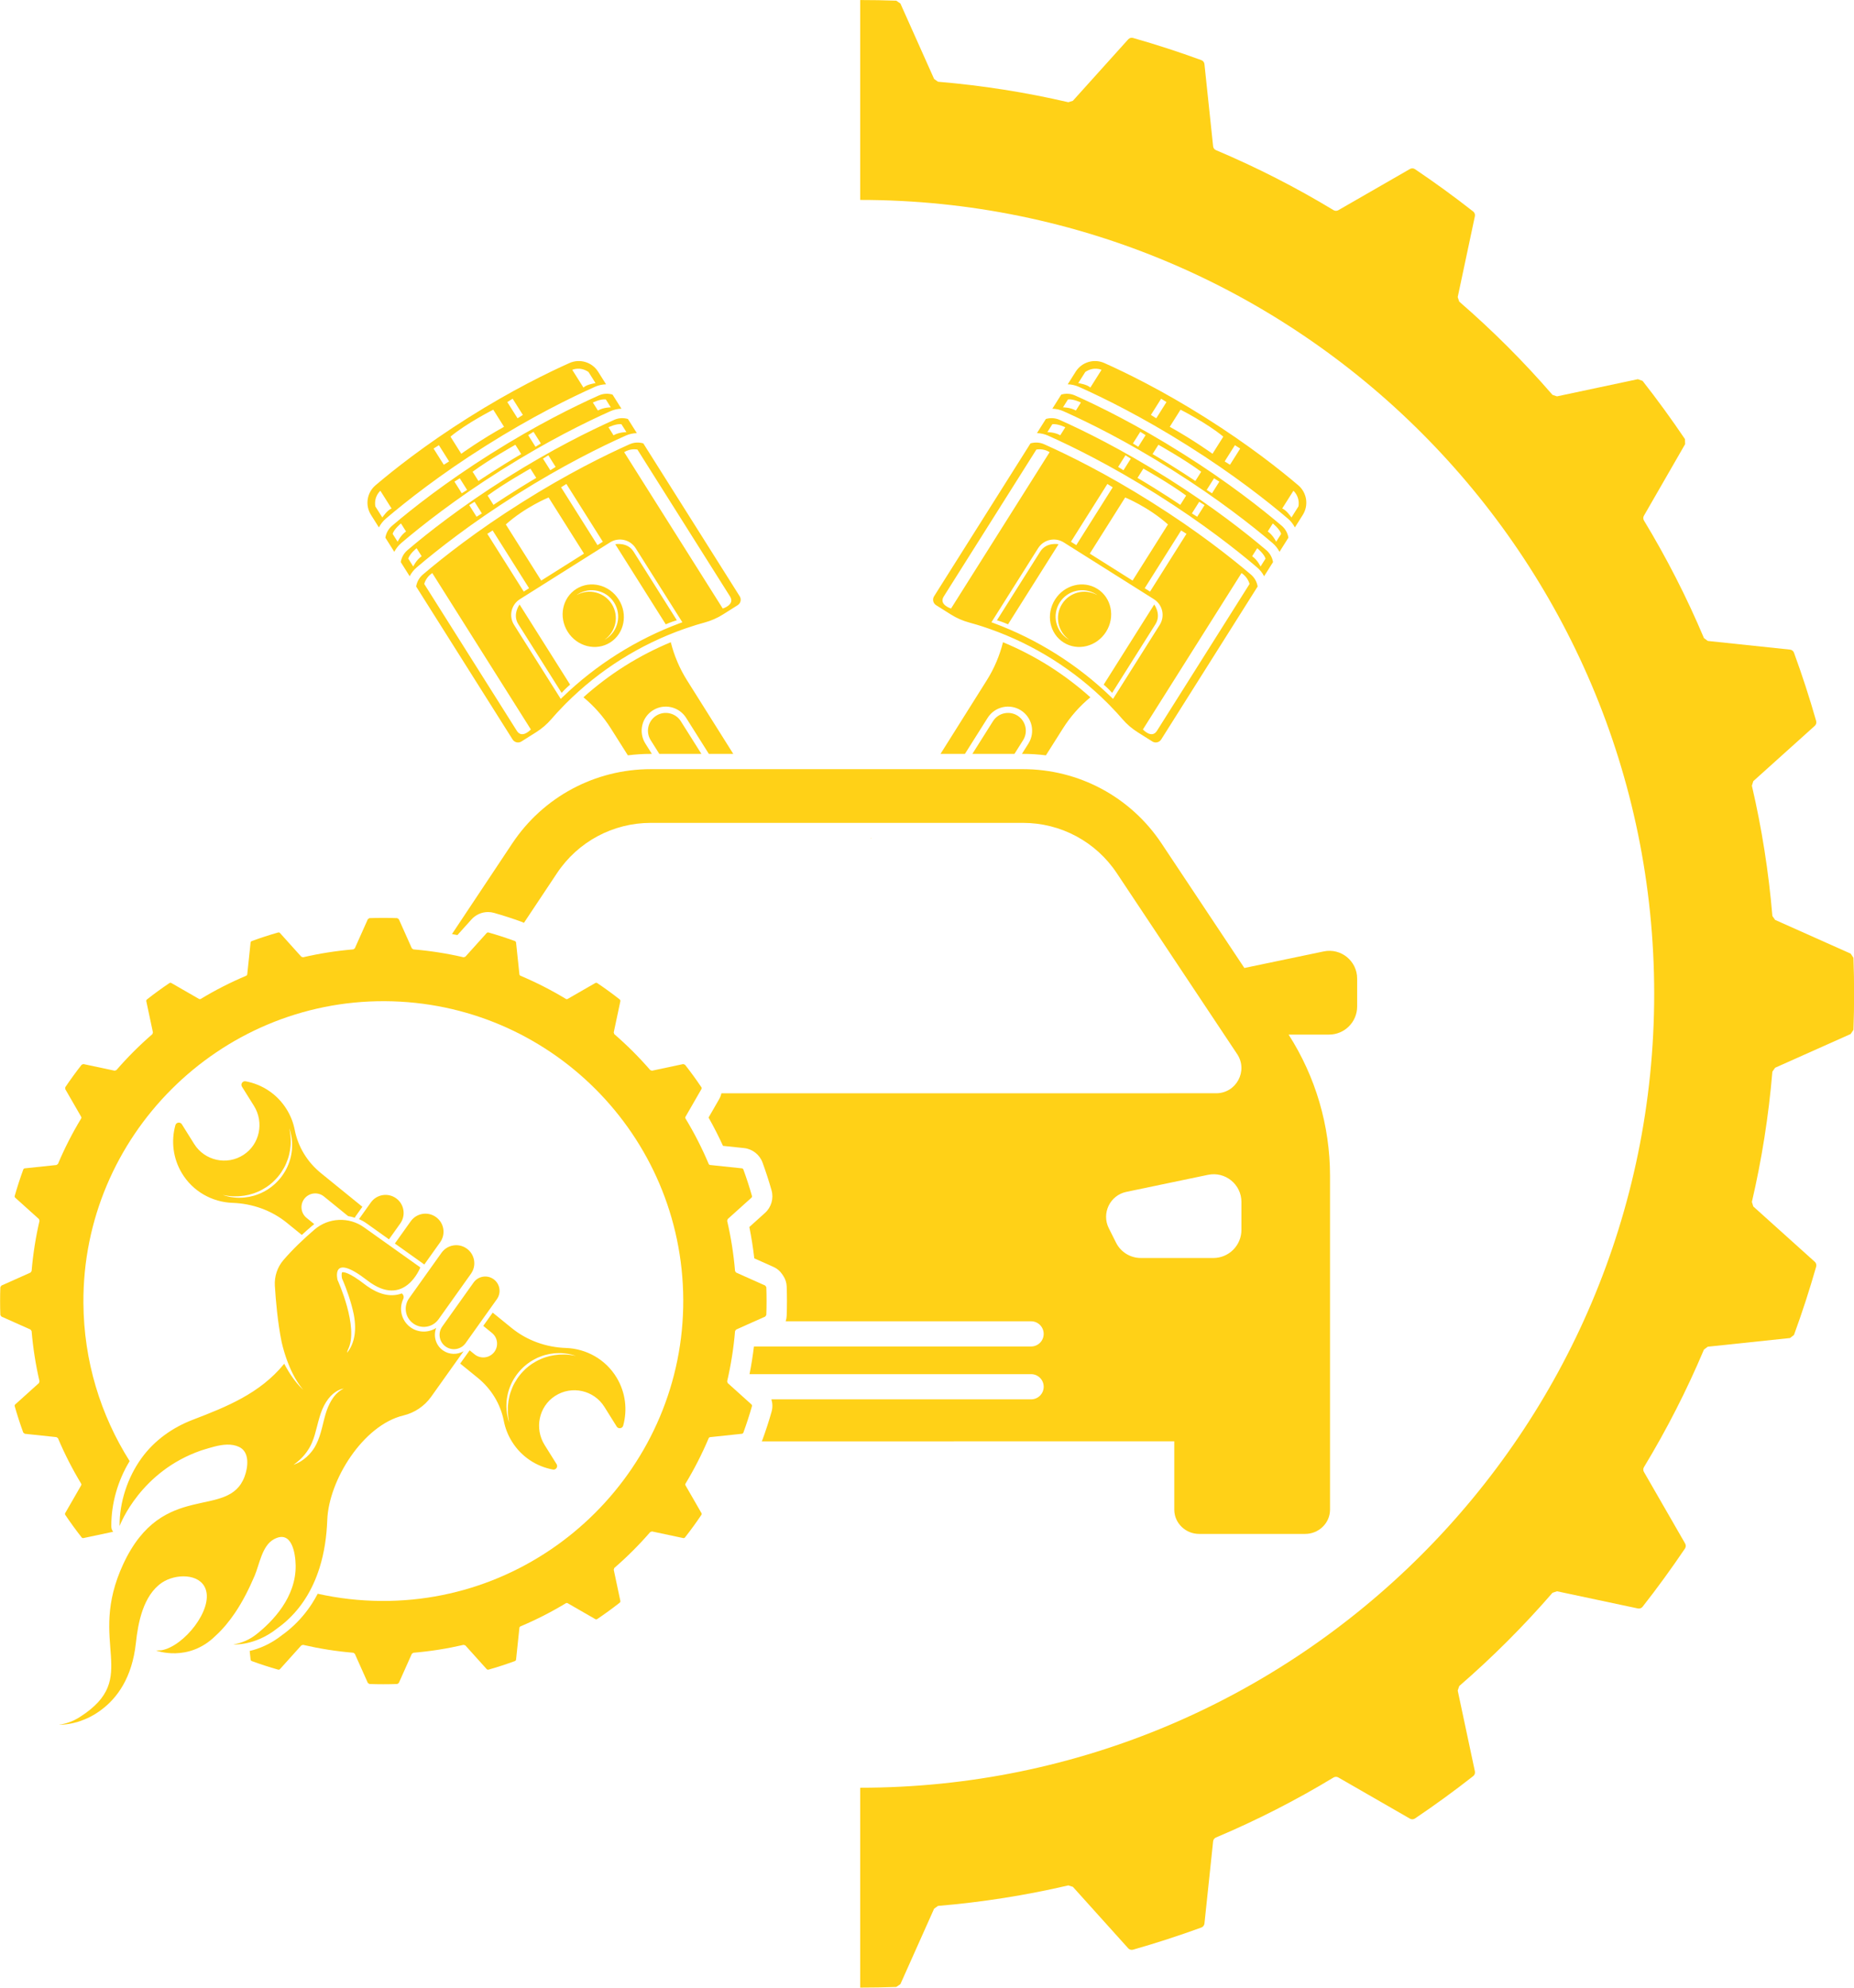 <?xml version="1.0" encoding="UTF-8" standalone="no"?><svg xmlns="http://www.w3.org/2000/svg" xmlns:xlink="http://www.w3.org/1999/xlink" fill="#000000" height="1049.8" preserveAspectRatio="xMidYMid meet" version="1" viewBox="510.4 475.1 979.1 1049.8" width="979.1" zoomAndPan="magnify"><g fill="#ffd117" id="change1_1"><path d="M 720.379 761.219 L 717.746 757.051 C 718.609 754.379 722.164 751.57 722.164 751.57 L 724.828 755.801 C 721.953 757.828 720.379 761.219 720.379 761.219 Z M 753.199 727.719 L 757.074 733.859 L 754.258 735.629 L 750.387 729.488 Z M 782.566 710.012 L 785.656 714.91 C 773.293 722.199 763.066 729.148 763.066 729.148 L 759.977 724.25 C 768.934 717.648 782.566 710.012 782.566 710.012 Z M 792.148 703.16 L 796.02 709.309 L 793.203 711.078 L 789.336 704.941 Z M 830.336 686.07 L 832.969 690.25 C 832.969 690.25 829.223 690.199 826.152 691.922 L 823.492 687.699 C 823.492 687.699 827.559 685.699 830.336 686.07 Z M 774.895 723.551 L 775.492 723.172 C 799.398 708.102 819.805 698.059 832.73 692.289 C 834.609 691.449 836.602 691.02 838.59 690.969 L 833.879 683.5 C 831.535 682.809 828.961 682.922 826.641 683.961 C 813.859 689.672 793.684 699.59 770.016 714.52 L 769.449 714.871 C 745.781 729.789 728.125 743.719 717.465 752.781 C 715.52 754.441 714.301 756.691 713.91 759.078 L 718.625 766.559 C 719.531 764.809 720.781 763.211 722.352 761.871 C 733.137 752.699 750.988 738.621 774.895 723.551 Z M 784.129 804.77 L 806.992 841.051 C 809.133 838.648 811.469 836.699 811.469 836.699 L 784.789 794.379 C 784.789 794.379 780.871 799.609 784.129 804.77 Z M 1093.262 836.699 C 1093.262 836.699 1095.602 838.648 1097.73 841.051 L 1120.602 804.77 C 1123.852 799.609 1119.941 794.379 1119.941 794.379 Z M 970.672 917.781 L 970.039 917.789 C 970.227 917.828 970.41 917.859 970.598 917.898 Z M 1071.262 794.129 C 1067.281 800.441 1069 808.699 1075.02 812.949 C 1074.801 812.828 1074.59 812.719 1074.379 812.59 C 1067.859 808.48 1065.91 799.859 1070.02 793.352 C 1074.121 786.828 1082.738 784.871 1089.262 788.98 C 1089.469 789.121 1089.66 789.27 1089.859 789.41 C 1083.43 785.809 1075.23 787.82 1071.262 794.129 Z M 1089.961 786.129 C 1082.512 781.441 1072.48 783.969 1067.551 791.789 C 1062.621 799.609 1064.66 809.75 1072.109 814.449 C 1079.551 819.141 1089.59 816.609 1094.52 808.789 C 1099.449 800.969 1097.41 790.828 1089.961 786.129 Z M 1059.75 766.422 L 1036.891 802.691 C 1039.98 803.59 1042.738 804.852 1042.738 804.852 L 1069.422 762.531 C 1069.422 762.531 1063.012 761.262 1059.75 766.422 Z M 835.312 762.531 L 861.988 804.852 C 861.988 804.852 864.754 803.59 867.84 802.691 L 844.973 766.422 C 841.719 761.262 835.312 762.531 835.312 762.531 Z M 1184.352 761.219 C 1184.352 761.219 1182.77 757.828 1179.898 755.801 L 1182.559 751.57 C 1182.559 751.57 1186.121 754.379 1186.98 757.051 Z M 1150.469 735.629 L 1147.66 733.859 L 1151.531 727.719 L 1154.34 729.488 Z M 1141.66 729.148 C 1141.66 729.148 1131.441 722.199 1119.07 714.91 L 1122.16 710.012 C 1122.16 710.012 1135.801 717.648 1144.75 724.25 Z M 1111.52 711.078 L 1108.711 709.309 L 1112.578 703.16 L 1115.391 704.941 Z M 1078.57 691.922 C 1075.5 690.199 1071.762 690.25 1071.762 690.25 L 1074.391 686.07 C 1077.172 685.699 1081.238 687.699 1081.238 687.699 Z M 1187.27 752.781 C 1176.602 743.719 1158.949 729.789 1135.281 714.871 L 1134.711 714.52 C 1111.039 699.59 1090.871 689.672 1078.09 683.961 C 1075.77 682.922 1073.191 682.809 1070.852 683.5 L 1066.141 690.969 C 1068.129 691.02 1070.121 691.449 1072 692.289 C 1084.922 698.059 1105.328 708.102 1129.238 723.172 L 1129.828 723.551 C 1153.738 738.621 1171.59 752.699 1182.379 761.871 C 1183.949 763.211 1185.199 764.809 1186.102 766.559 L 1190.82 759.078 C 1190.43 756.691 1189.211 754.441 1187.27 752.781 Z M 1176.102 774.301 C 1176.102 774.301 1174.531 770.898 1171.66 768.871 L 1174.32 764.648 C 1174.32 764.648 1177.871 767.461 1178.738 770.121 Z M 1142.648 748.031 L 1139.84 746.262 L 1143.711 740.121 L 1146.531 741.891 Z M 1133.719 741.75 C 1133.719 741.75 1123.5 734.801 1111.129 727.512 L 1114.219 722.602 C 1114.219 722.602 1127.859 730.25 1136.809 736.84 Z M 1103.711 723.48 L 1100.891 721.711 L 1104.762 715.559 L 1107.578 717.34 Z M 1070.328 705 C 1067.262 703.281 1063.52 703.328 1063.52 703.328 L 1066.148 699.148 C 1068.922 698.781 1072.988 700.77 1072.988 700.77 Z M 1179.141 765.672 C 1168.48 756.609 1150.828 742.691 1127.172 727.77 L 1126.57 727.398 C 1102.91 712.48 1082.738 702.559 1069.961 696.852 C 1067.641 695.809 1065.059 695.699 1062.719 696.391 L 1058.012 703.859 C 1060 703.91 1061.988 704.34 1063.871 705.18 C 1076.801 710.961 1097.211 721 1121.109 736.059 L 1121.711 736.441 C 1145.602 751.5 1163.461 765.578 1174.25 774.762 C 1175.82 776.102 1177.07 777.699 1177.98 779.449 L 1182.691 771.98 C 1182.301 769.578 1181.078 767.328 1179.141 765.672 Z M 830.352 812.59 C 830.141 812.719 829.922 812.828 829.711 812.949 C 835.73 808.699 837.445 800.441 833.469 794.129 C 829.492 787.82 821.301 785.809 814.871 789.41 C 815.07 789.27 815.262 789.121 815.473 788.98 C 821.988 784.871 830.605 786.828 834.711 793.352 C 838.82 799.859 836.867 808.48 830.352 812.59 Z M 814.77 786.129 C 807.324 790.828 805.281 800.969 810.211 808.789 C 815.141 816.609 825.172 819.141 832.621 814.449 C 840.066 809.75 842.109 799.609 837.18 791.789 C 832.25 783.969 822.219 781.441 814.77 786.129 Z M 1196.121 742.551 L 1192.422 748.41 C 1192.422 748.41 1189.781 744.449 1187.531 743.691 L 1193.449 734.309 C 1193.449 734.309 1196.961 737.18 1196.121 742.551 Z M 1159.961 720.57 L 1157.148 718.801 L 1162.551 710.23 L 1165.359 712.012 Z M 1150.73 714.762 C 1150.73 714.762 1140.699 707.5 1128.148 700.52 L 1133.84 691.48 C 1133.84 691.48 1147.828 698.559 1156.43 705.719 Z M 1121.02 696.02 L 1118.199 694.25 L 1123.602 685.68 L 1126.41 687.461 Z M 1086.211 679.809 C 1084.551 678.109 1079.828 677.441 1079.828 677.441 L 1083.531 671.57 C 1088.012 668.5 1092.121 670.43 1092.121 670.43 Z M 1196.012 731.41 C 1186.82 723.578 1169.891 710.09 1146.98 695.672 C 1124.102 681.219 1104.621 671.77 1093.602 666.84 C 1088.109 664.391 1081.672 666.34 1078.461 671.422 L 1074.262 678.078 C 1076.25 678.129 1078.238 678.559 1080.121 679.398 C 1093.051 685.172 1113.461 695.211 1137.379 710.289 C 1137.559 710.41 1137.762 710.531 1137.949 710.648 C 1161.859 725.719 1179.719 739.809 1190.5 748.98 C 1192.07 750.309 1193.32 751.922 1194.23 753.672 L 1198.41 747.039 C 1201.609 741.961 1200.59 735.301 1196.012 731.41 Z M 728.625 774.301 L 725.992 770.121 C 726.855 767.461 730.41 764.648 730.41 764.648 L 733.07 768.871 C 730.199 770.898 728.625 774.301 728.625 774.301 Z M 761.016 740.121 L 764.891 746.262 L 762.074 748.031 L 758.203 741.891 Z M 790.504 722.602 L 793.598 727.512 C 781.234 734.801 771.008 741.75 771.008 741.75 L 767.914 736.84 C 776.871 730.25 790.504 722.602 790.504 722.602 Z M 799.965 715.559 L 803.836 721.711 L 801.02 723.48 L 797.148 717.34 Z M 838.578 699.148 L 841.211 703.328 C 841.211 703.328 837.469 703.281 834.398 705 L 831.734 700.77 C 831.734 700.77 835.805 698.781 838.578 699.148 Z M 783.02 736.441 L 783.617 736.059 C 807.516 721 827.922 710.961 840.855 705.18 C 842.734 704.34 844.73 703.91 846.719 703.859 L 842.004 696.391 C 839.664 695.699 837.09 695.809 834.766 696.852 C 821.988 702.559 801.816 712.48 778.152 727.398 L 777.559 727.77 C 753.902 742.691 736.246 756.609 725.59 765.672 C 723.645 767.328 722.426 769.578 722.039 771.98 L 726.75 779.449 C 727.656 777.699 728.906 776.102 730.48 774.762 C 741.27 765.578 759.125 751.5 783.02 736.441 Z M 869.566 804.191 C 846.422 812.789 825.172 826.191 807.438 843.359 C 807.125 843.66 806.828 843.949 806.531 844.238 L 781.867 805.121 C 778.977 800.539 780.352 794.48 784.93 791.59 L 832.562 761.57 C 837.145 758.68 843.199 760.051 846.09 764.629 L 870.754 803.762 C 870.363 803.898 869.973 804.039 869.566 804.191 Z M 783.348 861.109 L 734.441 783.531 C 734.441 783.531 735.25 779.961 738.691 777.789 L 790.754 860.379 C 790.754 860.379 786.109 865.488 783.348 861.109 Z M 770.566 755.262 L 789.809 785.781 L 786.992 787.559 L 767.75 757.039 Z M 800.117 737.852 L 818.809 767.5 L 796.219 781.738 L 777.527 752.09 C 787.863 742.828 800.117 737.852 800.117 737.852 Z M 809.512 730.711 L 828.754 761.23 L 825.938 763.012 L 806.695 732.48 Z M 847.027 712.551 L 895.938 790.141 C 898.699 794.52 892.082 796.5 892.082 796.5 L 840.02 713.91 C 843.461 711.738 847.027 712.551 847.027 712.551 Z M 872.738 806.91 C 876.711 805.531 880.008 804.559 882.441 803.91 C 885.902 802.98 889.191 801.531 892.223 799.621 L 899.973 794.73 C 901.562 793.73 902.039 791.629 901.039 790.039 L 850.133 709.281 C 847.789 708.59 845.215 708.699 842.891 709.738 C 830.109 715.449 809.93 725.379 786.281 740.289 L 785.98 740.48 C 762.148 755.449 744.426 769.461 733.715 778.559 C 731.77 780.219 730.551 782.469 730.164 784.871 L 781.09 865.648 C 782.094 867.238 784.195 867.719 785.785 866.711 L 793.535 861.828 C 796.566 859.922 799.293 857.57 801.625 854.852 C 803.266 852.941 805.566 850.379 808.516 847.391 C 808.809 847.09 809.102 846.801 809.406 846.488 C 826.934 828.98 848.184 815.578 871.539 807.32 C 871.949 807.18 872.344 807.039 872.738 806.91 Z M 712.305 748.41 L 708.605 742.551 C 707.766 737.18 711.281 734.309 711.281 734.309 L 717.195 743.691 C 714.945 744.449 712.305 748.41 712.305 748.41 Z M 742.18 710.23 L 747.578 718.801 L 744.766 720.57 L 739.367 712.012 Z M 770.887 691.48 L 776.582 700.52 C 764.027 707.5 753.992 714.762 753.992 714.762 L 748.297 705.719 C 756.895 698.559 770.887 691.48 770.887 691.48 Z M 781.129 685.68 L 786.527 694.25 L 783.711 696.02 L 778.312 687.461 Z M 821.195 671.57 L 824.895 677.441 C 824.895 677.441 820.184 678.109 818.523 679.809 L 812.605 670.43 C 812.605 670.43 816.715 668.5 821.195 671.57 Z M 766.781 710.648 C 766.973 710.531 767.164 710.41 767.352 710.289 C 791.27 695.211 811.676 685.172 824.602 679.398 C 826.484 678.559 828.477 678.129 830.465 678.078 L 826.266 671.422 C 823.062 666.34 816.613 664.391 811.129 666.84 C 800.109 671.77 780.633 681.219 757.746 695.672 C 734.84 710.09 717.91 723.578 708.715 731.41 C 704.137 735.301 703.113 741.961 706.316 747.039 L 710.5 753.672 C 711.406 751.922 712.656 750.309 714.227 748.98 C 725.012 739.809 742.867 725.719 766.781 710.648 Z M 856.973 853.078 C 852.59 855.852 851.27 861.66 854.035 866.051 L 858.586 873.27 L 880.812 873.27 L 869.941 856.02 C 867.176 851.629 861.359 850.32 856.973 853.078 Z M 1064.391 826.871 C 1064.359 826.852 1064.34 826.84 1064.309 826.82 C 1056.602 821.98 1048.488 817.781 1040.09 814.301 C 1038.309 821.352 1035.469 828.129 1031.539 834.371 L 1007.09 873.27 L 1019.98 873.27 L 1031.969 854.25 C 1035.719 848.309 1043.59 846.52 1049.531 850.27 C 1055.469 854.012 1057.25 861.879 1053.512 867.82 L 1050.078 873.27 C 1050.43 873.27 1050.609 873.27 1050.609 873.27 C 1054.699 873.27 1058.762 873.531 1062.75 874.039 L 1071.789 859.75 C 1075.73 853.512 1080.621 848.02 1086.219 843.379 C 1079.449 837.301 1072.16 831.789 1064.469 826.922 C 1064.449 826.91 1064.422 826.891 1064.391 826.871 Z M 1121.379 861.109 C 1118.621 865.488 1113.969 860.379 1113.969 860.379 L 1166.039 777.789 C 1169.48 779.961 1170.289 783.531 1170.289 783.531 Z M 1098.199 844.238 C 1097.898 843.949 1097.602 843.66 1097.289 843.359 C 1079.551 826.191 1058.309 812.789 1035.16 804.191 C 1034.762 804.039 1034.371 803.898 1033.969 803.762 L 1058.641 764.629 C 1061.531 760.051 1067.578 758.68 1072.16 761.57 L 1119.801 791.59 C 1124.379 794.48 1125.75 800.539 1122.859 805.121 Z M 1012.648 796.5 C 1012.648 796.5 1006.031 794.52 1008.789 790.141 L 1057.699 712.551 C 1057.699 712.551 1061.27 711.738 1064.711 713.91 Z M 1095.211 730.711 L 1098.031 732.48 L 1078.789 763.012 L 1075.969 761.23 Z M 1127.199 752.09 L 1108.512 781.738 L 1085.922 767.5 L 1104.609 737.852 C 1104.609 737.852 1116.859 742.828 1127.199 752.09 Z M 1136.98 757.039 L 1117.738 787.559 L 1114.922 785.781 L 1134.16 755.262 Z M 1171.012 778.559 C 1160.301 769.461 1142.578 755.449 1118.75 740.48 L 1118.449 740.289 C 1094.801 725.379 1074.621 715.449 1061.84 709.738 C 1059.512 708.699 1056.941 708.59 1054.602 709.281 L 1003.691 790.039 C 1002.691 791.629 1003.16 793.73 1004.75 794.73 L 1012.512 799.621 C 1015.539 801.531 1018.828 802.98 1022.289 803.91 C 1024.719 804.559 1028.02 805.531 1031.988 806.91 C 1032.391 807.039 1032.781 807.18 1033.191 807.32 C 1056.539 815.578 1077.789 828.98 1095.32 846.488 C 1095.629 846.801 1095.922 847.09 1096.211 847.391 C 1099.16 850.379 1101.461 852.941 1103.102 854.852 C 1105.43 857.57 1108.16 859.922 1111.191 861.828 L 1118.941 866.711 C 1120.531 867.719 1122.641 867.238 1123.641 865.648 L 1174.559 784.871 C 1174.18 782.469 1172.961 780.219 1171.012 778.559 Z M 897.641 873.27 L 873.188 834.371 C 869.262 828.129 866.422 821.352 864.641 814.301 C 856.242 817.781 848.125 821.98 840.422 826.82 L 840.418 826.82 C 840.391 826.84 840.363 826.852 840.34 826.871 C 840.312 826.891 840.281 826.91 840.258 826.922 C 832.566 831.789 825.281 837.301 818.512 843.379 C 824.105 848.02 828.996 853.512 832.941 859.75 L 841.973 874.039 C 845.969 873.531 850.02 873.27 854.109 873.27 L 854.652 873.27 L 851.219 867.82 C 847.477 861.879 849.262 854.012 855.199 850.27 C 861.137 846.52 869.012 848.309 872.758 854.25 L 884.746 873.27 Z M 1047.75 853.078 C 1043.371 850.32 1037.551 851.629 1034.789 856.02 L 1023.91 873.27 L 1046.141 873.27 L 1050.691 866.051 C 1053.461 861.66 1052.141 855.852 1047.75 853.078" fill="inherit"/><path d="M 915.094 1154.93 C 914.887 1154.629 914.727 1154.391 914.523 1154.09 L 899.145 1147.219 C 898.945 1146.941 898.785 1146.711 898.586 1146.43 C 897.824 1137.379 896.418 1128.52 894.41 1119.891 C 894.516 1119.559 894.598 1119.301 894.699 1118.969 L 907.219 1107.699 C 907.492 1107.449 907.602 1107.07 907.5 1106.719 C 906.16 1102.012 904.648 1097.371 902.98 1092.801 C 902.855 1092.461 902.543 1092.211 902.176 1092.172 L 885.43 1090.41 C 885.086 1090.371 884.785 1090.148 884.652 1089.828 C 881.145 1081.52 877.059 1073.52 872.434 1065.879 C 872.254 1065.59 872.25 1065.219 872.422 1064.922 L 880.816 1050.328 C 881 1050.012 880.988 1049.609 880.781 1049.309 C 878.047 1045.25 875.168 1041.289 872.156 1037.449 C 871.809 1037.328 871.539 1037.23 871.195 1037.102 L 854.723 1040.602 C 854.395 1040.488 854.137 1040.398 853.805 1040.289 C 847.938 1033.52 841.594 1027.172 834.82 1021.309 C 834.707 1020.98 834.621 1020.719 834.512 1020.391 L 838.008 1003.922 C 838.086 1003.559 837.949 1003.18 837.66 1002.961 C 833.82 999.941 829.863 997.059 825.805 994.328 C 825.5 994.121 825.102 994.109 824.785 994.289 L 810.195 1002.691 C 809.895 1002.859 809.523 1002.859 809.227 1002.68 C 801.586 998.051 793.586 993.969 785.281 990.461 C 784.961 990.32 784.738 990.031 784.703 989.68 L 782.938 972.93 C 782.898 972.57 782.656 972.262 782.309 972.129 C 777.746 970.461 773.105 968.949 768.395 967.609 C 768.039 967.512 767.656 967.621 767.41 967.891 L 756.145 980.41 C 755.812 980.512 755.551 980.602 755.223 980.699 C 746.59 978.691 737.73 977.289 728.684 976.531 C 728.398 976.32 728.176 976.172 727.891 975.961 L 721.023 960.59 C 720.719 960.379 720.48 960.219 720.18 960.02 C 717.742 959.93 715.293 959.891 712.836 959.891 C 710.379 959.891 707.934 959.93 705.496 960.02 C 705.191 960.219 704.953 960.379 704.652 960.59 L 697.781 975.961 C 697.5 976.172 697.273 976.32 696.988 976.531 C 687.945 977.289 679.086 978.691 670.453 980.699 C 670.121 980.602 669.859 980.512 669.527 980.41 L 658.262 967.891 C 658.016 967.621 657.633 967.512 657.281 967.609 C 652.57 968.949 647.93 970.461 643.363 972.129 C 643.02 972.262 642.777 972.57 642.738 972.93 L 640.973 989.68 C 640.934 990.031 640.715 990.32 640.395 990.461 C 632.086 993.969 624.086 998.051 616.445 1002.68 C 616.148 1002.859 615.777 1002.859 615.477 1002.691 L 600.891 994.289 C 600.57 994.109 600.176 994.121 599.867 994.328 C 595.809 997.059 591.855 999.941 588.012 1002.961 C 587.723 1003.18 587.59 1003.559 587.664 1003.922 L 591.164 1020.391 C 591.055 1020.719 590.965 1020.98 590.855 1021.309 C 584.082 1027.172 577.734 1033.52 571.867 1040.289 C 571.539 1040.398 571.277 1040.488 570.949 1040.602 L 554.48 1037.102 C 554.133 1037.23 553.863 1037.32 553.52 1037.449 C 550.504 1041.289 547.629 1045.25 544.891 1049.309 C 544.879 1049.672 544.867 1049.961 544.855 1050.328 L 553.25 1064.91 C 553.426 1065.219 553.422 1065.59 553.238 1065.879 C 548.617 1073.52 544.527 1081.52 541.02 1089.828 C 540.742 1090.039 540.523 1090.199 540.242 1090.41 L 523.496 1092.172 C 523.129 1092.211 522.816 1092.461 522.691 1092.801 C 521.023 1097.371 519.516 1102.012 518.172 1106.719 C 518.07 1107.07 518.184 1107.449 518.457 1107.699 L 530.973 1118.969 C 531.078 1119.301 531.16 1119.559 531.262 1119.891 C 529.258 1128.52 527.852 1137.379 527.09 1146.43 C 526.887 1146.711 526.73 1146.941 526.527 1147.219 L 511.152 1154.09 C 510.945 1154.391 510.785 1154.629 510.582 1154.93 C 510.492 1157.371 510.449 1159.82 510.449 1162.27 C 510.449 1164.73 510.492 1167.18 510.582 1169.621 C 510.785 1169.922 510.945 1170.16 511.152 1170.461 L 526.527 1177.328 C 526.73 1177.609 526.887 1177.84 527.09 1178.121 C 527.852 1187.172 529.258 1196.031 531.262 1204.66 C 531.16 1204.988 531.078 1205.25 530.973 1205.578 L 518.457 1216.852 C 518.184 1217.102 518.07 1217.48 518.172 1217.828 C 519.516 1222.539 521.023 1227.18 522.691 1231.75 C 522.98 1231.969 523.207 1232.148 523.496 1232.371 L 540.242 1234.141 C 540.523 1234.352 540.742 1234.512 541.02 1234.719 C 544.527 1243.02 548.613 1251.02 553.238 1258.672 C 553.422 1258.961 553.426 1259.328 553.25 1259.629 L 544.855 1274.219 C 544.672 1274.539 544.684 1274.941 544.891 1275.238 C 547.625 1279.301 550.504 1283.262 553.52 1287.102 C 553.746 1287.391 554.117 1287.52 554.477 1287.449 L 570.152 1284.121 C 569.598 1283.422 569.242 1282.551 569.203 1281.59 L 569.203 1281.57 C 569.195 1281.422 569.195 1281.281 569.191 1281.129 C 569.098 1269.359 572.586 1257.102 578.867 1246.801 C 563.547 1222.578 554.617 1193.91 554.449 1163.172 C 553.961 1075.34 625.902 1003.398 713.734 1003.891 C 800.5 1004.371 870.746 1074.609 871.227 1161.379 C 871.711 1249.211 799.77 1321.148 711.941 1320.66 C 700.352 1320.602 689.055 1319.289 678.18 1316.859 C 677.285 1318.559 676.336 1320.219 675.316 1321.809 C 675.273 1321.879 675.234 1321.941 675.195 1322 C 674.809 1322.602 674.453 1323.129 674.113 1323.629 C 670.824 1328.398 666.938 1332.641 662.559 1336.238 C 661.598 1337.031 660.559 1337.828 659.469 1338.609 C 653.195 1343.59 647.055 1345.961 642.258 1347.07 L 642.738 1351.609 C 642.773 1351.98 643.02 1352.289 643.363 1352.422 C 647.93 1354.09 652.566 1355.602 657.277 1356.941 C 657.633 1357.039 658.016 1356.93 658.262 1356.66 L 669.527 1344.141 C 669.859 1344.031 670.121 1343.949 670.453 1343.852 C 679.086 1345.852 687.945 1347.262 696.988 1348.02 C 697.273 1348.219 697.496 1348.379 697.781 1348.578 L 704.652 1363.961 C 704.953 1364.172 705.191 1364.32 705.496 1364.531 C 707.934 1364.621 710.379 1364.66 712.836 1364.66 C 715.293 1364.66 717.742 1364.621 720.18 1364.531 C 720.48 1364.32 720.719 1364.172 721.023 1363.961 L 727.891 1348.578 C 728.176 1348.379 728.398 1348.219 728.684 1348.02 C 737.727 1347.262 746.59 1345.852 755.219 1343.852 C 755.551 1343.949 755.812 1344.031 756.145 1344.141 L 767.41 1356.66 C 767.656 1356.93 768.039 1357.039 768.395 1356.941 C 773.105 1355.602 777.746 1354.09 782.309 1352.422 C 782.656 1352.289 782.898 1351.98 782.938 1351.609 L 784.699 1334.871 C 784.738 1334.52 784.961 1334.219 785.277 1334.09 C 793.586 1330.578 801.586 1326.5 809.227 1321.871 C 809.523 1321.691 809.895 1321.691 810.195 1321.859 L 824.785 1330.262 C 825.102 1330.441 825.5 1330.43 825.805 1330.219 C 829.863 1327.48 833.816 1324.609 837.66 1321.59 C 837.949 1321.371 838.086 1320.988 838.008 1320.629 L 834.512 1304.16 C 834.621 1303.828 834.707 1303.57 834.82 1303.238 C 841.594 1297.379 847.938 1291.031 853.805 1284.262 C 854.137 1284.148 854.395 1284.059 854.723 1283.949 L 871.195 1287.449 C 871.555 1287.52 871.926 1287.391 872.156 1287.102 C 875.168 1283.262 878.047 1279.301 880.781 1275.238 C 880.988 1274.941 881 1274.539 880.816 1274.219 L 872.422 1259.629 C 872.25 1259.328 872.254 1258.961 872.434 1258.672 C 877.059 1251.02 881.145 1243.02 884.652 1234.719 C 884.785 1234.398 885.086 1234.18 885.43 1234.141 L 902.176 1232.371 C 902.543 1232.34 902.855 1232.09 902.98 1231.75 C 904.648 1227.18 906.16 1222.539 907.5 1217.828 C 907.602 1217.48 907.492 1217.102 907.219 1216.852 L 894.699 1205.578 C 894.598 1205.25 894.516 1204.988 894.41 1204.66 C 896.418 1196.031 897.824 1187.172 898.586 1178.121 C 898.785 1177.84 898.945 1177.609 899.145 1177.328 L 914.523 1170.461 C 914.727 1170.16 914.887 1169.922 915.094 1169.621 C 915.18 1167.18 915.223 1164.73 915.223 1162.27 C 915.223 1159.82 915.18 1157.371 915.094 1154.93" fill="inherit"/><path d="M 1151.16 1139.531 L 1112.879 1139.531 C 1107.328 1139.531 1102.262 1136.391 1099.781 1131.43 L 1095.949 1123.781 C 1092.012 1115.891 1096.602 1106.398 1105.23 1104.602 L 1148.352 1095.602 C 1157.449 1093.699 1166 1100.641 1166 1109.941 L 1166 1124.68 C 1166 1132.879 1159.352 1139.531 1151.16 1139.531 Z M 1227.109 1006.691 L 1227.109 991.949 C 1227.109 982.648 1218.559 975.699 1209.461 977.602 L 1167.551 986.352 L 1123.801 920.559 C 1107.469 896 1080.109 881.34 1050.609 881.34 L 854.113 881.34 C 824.621 881.34 797.262 896 780.93 920.559 L 749.086 968.441 C 750.043 968.609 751 968.789 751.953 968.98 L 759.41 960.691 C 761.641 958.219 764.816 956.809 768.133 956.809 C 769.215 956.809 770.293 956.961 771.336 957.262 C 776.262 958.66 781.195 960.262 786.004 962.02 C 786.383 962.16 786.746 962.32 787.105 962.5 L 804.551 936.27 C 815.609 919.641 834.141 909.711 854.113 909.711 L 1050.621 909.711 C 1070.59 909.711 1089.121 919.641 1100.18 936.27 L 1163.75 1031.84 C 1169.629 1040.691 1163.289 1052.52 1152.66 1052.52 L 952.367 1052.531 L 891.406 1052.531 C 891.145 1053.621 890.73 1054.68 890.152 1055.691 L 884.59 1065.352 C 887.34 1070.211 889.891 1075.211 892.219 1080.301 L 903.305 1081.469 C 907.719 1081.93 911.566 1084.93 913.094 1089.109 C 914.848 1093.91 916.449 1098.84 917.852 1103.77 C 919.074 1108.039 917.727 1112.73 914.414 1115.699 L 906.133 1123.16 C 907.23 1128.621 908.102 1134.16 908.734 1139.711 L 918.914 1144.262 C 920.75 1145.078 922.32 1146.398 923.445 1148.07 L 924.012 1148.91 C 925.141 1150.578 925.777 1152.531 925.852 1154.551 C 925.941 1157.129 925.988 1159.73 925.988 1162.27 C 925.988 1164.82 925.941 1167.422 925.852 1170 C 925.812 1171.012 925.633 1172.012 925.32 1172.961 L 1054.93 1172.961 C 1058.602 1172.961 1061.57 1175.941 1061.57 1179.609 C 1061.57 1183.281 1058.602 1186.25 1054.93 1186.262 L 908.559 1186.262 C 907.961 1191.16 907.188 1196.051 906.227 1200.879 L 952.363 1200.891 L 1054.93 1200.879 C 1058.602 1200.879 1061.578 1203.859 1061.578 1207.531 C 1061.578 1211.199 1058.602 1214.18 1054.93 1214.18 L 917.785 1214.18 C 918.426 1216.301 918.477 1218.602 917.848 1220.789 C 916.449 1225.711 914.848 1230.641 913.094 1235.441 C 912.98 1235.75 912.848 1236.059 912.707 1236.359 L 952.363 1236.359 L 1130.539 1236.352 L 1130.539 1272.359 C 1130.539 1272.41 1130.539 1272.469 1130.539 1272.52 C 1130.59 1279.621 1136.559 1285.262 1143.648 1285.262 L 1199.68 1285.262 C 1206.77 1285.262 1212.738 1279.621 1212.789 1272.52 C 1212.789 1272.469 1212.789 1272.41 1212.789 1272.352 L 1212.789 1096.121 C 1212.781 1069.66 1205.172 1043.781 1190.91 1021.531 L 1212.27 1021.531 C 1220.469 1021.531 1227.109 1014.891 1227.109 1006.691" fill="inherit"/><path d="M 704.07 1121.301 L 715.816 1129.672 L 721.789 1121.281 C 724.848 1116.98 723.844 1111.02 719.551 1107.969 C 715.258 1104.91 709.297 1105.91 706.238 1110.211 L 700 1118.969 C 701.406 1119.602 702.773 1120.379 704.07 1121.301 Z M 691.422 1208.73 C 691.262 1208.828 691.051 1208.922 690.828 1209.07 C 690.605 1209.219 690.355 1209.379 690.074 1209.559 C 689.801 1209.762 689.508 1209.988 689.188 1210.23 C 688.895 1210.52 688.547 1210.781 688.227 1211.109 C 688.066 1211.281 687.898 1211.449 687.727 1211.621 C 687.559 1211.801 687.402 1212 687.23 1212.191 C 687.148 1212.289 687.062 1212.391 686.977 1212.488 C 686.898 1212.602 686.816 1212.699 686.734 1212.809 C 686.574 1213.031 686.395 1213.238 686.238 1213.48 C 685.578 1214.391 684.969 1215.461 684.391 1216.621 C 683.816 1217.781 683.297 1219.039 682.836 1220.379 C 682.609 1221.051 682.391 1221.75 682.191 1222.441 C 681.98 1223.18 681.797 1223.879 681.605 1224.621 C 681.234 1226.109 680.859 1227.629 680.48 1229.141 C 680.082 1230.672 679.672 1232.211 679.156 1233.711 C 678.906 1234.469 678.633 1235.211 678.332 1235.93 C 678.031 1236.66 677.711 1237.371 677.355 1238.051 C 677.188 1238.398 676.988 1238.73 676.812 1239.059 L 676.664 1239.328 L 676.523 1239.559 C 676.426 1239.711 676.332 1239.859 676.238 1240.012 C 676.039 1240.32 675.82 1240.629 675.613 1240.93 C 675.398 1241.23 675.195 1241.52 674.973 1241.789 C 674.098 1242.898 673.176 1243.852 672.266 1244.66 C 671.355 1245.469 670.457 1246.129 669.633 1246.672 C 668.812 1247.199 668.062 1247.609 667.43 1247.91 C 667.121 1248.07 666.832 1248.191 666.586 1248.289 C 666.336 1248.398 666.121 1248.48 665.949 1248.551 C 665.598 1248.68 665.414 1248.738 665.414 1248.738 C 665.414 1248.738 665.574 1248.629 665.871 1248.41 C 666.176 1248.199 666.605 1247.871 667.141 1247.449 C 667.68 1247.031 668.297 1246.469 668.988 1245.84 C 669.672 1245.199 670.395 1244.43 671.133 1243.559 C 671.867 1242.68 672.602 1241.691 673.289 1240.602 C 673.465 1240.328 673.625 1240.039 673.801 1239.762 C 673.957 1239.48 674.113 1239.199 674.273 1238.898 C 674.352 1238.738 674.434 1238.578 674.512 1238.422 L 674.637 1238.18 L 674.734 1237.969 C 674.875 1237.648 675.035 1237.352 675.164 1237.02 C 675.438 1236.371 675.699 1235.699 675.945 1235.02 C 676.184 1234.328 676.414 1233.621 676.633 1232.91 C 677.059 1231.469 677.453 1229.98 677.832 1228.461 C 678.227 1226.949 678.605 1225.422 679.051 1223.922 C 679.266 1223.16 679.512 1222.391 679.754 1221.691 C 680.008 1220.941 680.273 1220.219 680.578 1219.52 C 681.168 1218.109 681.855 1216.801 682.605 1215.609 C 683.359 1214.422 684.168 1213.359 685.023 1212.469 C 685.879 1211.59 686.738 1210.852 687.57 1210.301 C 687.766 1210.148 687.977 1210.031 688.176 1209.922 C 688.375 1209.801 688.566 1209.68 688.754 1209.578 C 689.141 1209.398 689.492 1209.23 689.816 1209.078 C 690.148 1208.961 690.445 1208.852 690.703 1208.762 C 690.961 1208.672 691.188 1208.641 691.363 1208.59 C 691.727 1208.5 691.918 1208.461 691.918 1208.461 C 691.918 1208.461 691.746 1208.551 691.422 1208.73 Z M 744.281 1188.301 C 740.457 1185.578 739.117 1180.648 740.754 1176.461 C 736.734 1179.059 731.367 1179.109 727.234 1176.172 C 722.418 1172.738 720.891 1166.379 723.344 1161.219 C 723.844 1160.172 723.527 1158.91 722.578 1158.23 C 722.305 1158.34 722.023 1158.43 721.734 1158.52 C 716.316 1160.16 710.402 1158.738 704.152 1154.289 C 703.719 1153.98 703.273 1153.648 702.836 1153.309 C 701.945 1152.621 701.082 1151.98 700.266 1151.398 C 693.043 1146.262 691.117 1147.07 691.102 1147.078 C 690.77 1147.371 690.734 1149.078 691.02 1150.328 C 691.559 1151.531 694.09 1157.34 696.043 1164.441 C 696.504 1166.121 696.898 1167.73 697.223 1169.281 C 699.156 1179.41 696.801 1185.73 693.707 1189.609 C 693.762 1189 693.918 1188.41 694.199 1187.859 C 700.117 1176.121 688.664 1151.141 688.664 1151.141 C 688.664 1151.141 684.719 1136.148 704.355 1151.352 C 723.988 1166.539 732.371 1144.5 732.371 1144.5 L 702.633 1123.328 C 694.68 1117.66 683.887 1118.148 676.484 1124.512 C 670.797 1129.398 664.996 1134.898 660.09 1140.609 C 656.863 1144.371 655.254 1149.238 655.551 1154.18 C 656.004 1161.621 657.008 1173.469 659.148 1184.031 C 659.312 1184.75 659.535 1185.648 659.812 1186.68 C 659.996 1187.352 660.188 1188.078 660.422 1188.84 C 660.535 1189.219 660.656 1189.609 660.777 1190.012 C 660.906 1190.41 661.035 1190.809 661.172 1191.23 C 661.238 1191.43 661.305 1191.641 661.375 1191.852 C 661.445 1192.059 661.52 1192.27 661.594 1192.48 C 661.746 1192.898 661.898 1193.328 662.051 1193.762 C 662.371 1194.609 662.707 1195.48 663.055 1196.34 C 663.234 1196.762 663.418 1197.191 663.602 1197.621 C 663.785 1198.039 663.961 1198.469 664.164 1198.879 C 664.363 1199.289 664.559 1199.699 664.75 1200.102 C 664.848 1200.309 664.945 1200.512 665.039 1200.711 C 665.145 1200.898 665.246 1201.102 665.352 1201.289 C 665.555 1201.672 665.758 1202.051 665.957 1202.422 C 666.055 1202.609 666.148 1202.789 666.254 1202.969 C 666.359 1203.148 666.465 1203.32 666.566 1203.488 C 666.773 1203.84 666.973 1204.172 667.168 1204.488 C 667.363 1204.82 667.547 1205.129 667.754 1205.422 C 668.148 1205.988 668.516 1206.52 668.84 1206.988 C 668.992 1207.23 669.172 1207.43 669.32 1207.629 C 669.477 1207.82 669.617 1208 669.746 1208.16 C 670.258 1208.801 670.551 1209.172 670.551 1209.172 C 670.551 1209.172 670.219 1208.84 669.633 1208.262 C 669.484 1208.121 669.32 1207.961 669.145 1207.781 C 668.973 1207.602 668.766 1207.422 668.582 1207.199 C 668.203 1206.77 667.773 1206.281 667.305 1205.75 C 667.062 1205.488 666.84 1205.191 666.605 1204.891 C 666.371 1204.59 666.125 1204.281 665.875 1203.949 C 665.75 1203.789 665.625 1203.629 665.496 1203.461 C 665.367 1203.301 665.254 1203.121 665.129 1202.949 C 664.883 1202.602 664.633 1202.238 664.379 1201.871 C 664.25 1201.691 664.121 1201.5 663.992 1201.32 C 663.871 1201.129 663.75 1200.941 663.625 1200.738 C 663.383 1200.352 663.133 1199.961 662.883 1199.57 C 662.625 1199.172 662.395 1198.762 662.156 1198.352 C 661.918 1197.941 661.68 1197.531 661.441 1197.121 C 661.125 1196.539 660.812 1195.961 660.508 1195.379 L 660.312 1195.609 C 647.637 1211.051 630.266 1218.051 612.172 1224.98 C 601.477 1229.078 591.945 1235.859 585.191 1245.172 C 577.809 1255.34 573.453 1268.48 573.555 1281.102 C 573.555 1281.199 573.559 1281.301 573.562 1281.398 C 573.555 1281.289 573.562 1281.172 573.57 1281.059 C 574.012 1279.891 584.734 1252.262 616.551 1241.211 C 617.051 1241.051 617.551 1240.891 618.055 1240.738 C 619.785 1240.211 621.652 1239.629 623.578 1239.141 C 627.988 1238.012 632.68 1237.422 636.695 1239.328 C 642.402 1242.059 641.387 1250.039 639.586 1254.91 C 630.973 1278.16 596.391 1256.289 575.531 1301.09 C 555.895 1343.27 585.258 1360.98 552.676 1381.891 C 550.746 1383.129 548.688 1384.16 546.512 1384.879 C 544.988 1385.391 543.328 1385.789 541.551 1386.02 C 541.551 1386.02 545.379 1386.25 550.816 1384.711 C 550.883 1384.711 550.949 1384.699 551.02 1384.68 C 551.484 1384.531 551.973 1384.371 552.484 1384.199 C 555.988 1383.031 560.016 1381.129 564.062 1378.051 C 564.102 1378.02 564.137 1377.988 564.176 1377.961 C 564.191 1377.949 564.211 1377.941 564.227 1377.922 C 572.195 1371.879 580.168 1361.309 582.152 1342.922 C 583.293 1332.328 585.965 1317.738 595.945 1310.988 C 602.988 1306.23 615.805 1305.961 618.953 1314.301 C 623.047 1325.148 607.648 1344.559 595.738 1346.699 C 595.699 1346.699 595.664 1346.711 595.625 1346.711 L 592.828 1346.859 C 592.828 1346.859 609.848 1353.289 624.25 1339.051 C 628.172 1335.5 631.578 1331.27 634.52 1326.93 C 638.676 1320.789 641.969 1314.129 644.859 1307.391 C 647.445 1301.359 648.734 1291.602 654.953 1288.129 C 664.504 1282.809 666.426 1295.512 666.535 1301.828 C 666.82 1318.719 654.352 1331.5 645.82 1338.262 C 642.309 1341.039 638.148 1342.898 633.723 1343.59 C 633.68 1343.602 633.637 1343.609 633.594 1343.609 C 633.594 1343.609 644.914 1344.59 656.762 1335.191 L 656.746 1335.191 C 657.785 1334.449 658.801 1333.68 659.789 1332.871 C 663.883 1329.512 667.504 1325.539 670.523 1321.148 C 670.879 1320.641 671.223 1320.109 671.562 1319.578 C 671.578 1319.559 671.594 1319.539 671.605 1319.52 C 674.855 1314.449 677.324 1308.941 679.109 1303.281 C 681.723 1295 682.91 1286.441 683.227 1278 C 683.227 1277.961 683.227 1277.93 683.23 1277.891 C 684.02 1256.91 702.133 1227.781 723.5 1222.68 C 729.289 1221.289 734.523 1217.828 738.105 1212.801 L 755.219 1188.762 C 751.906 1190.711 747.613 1190.672 744.281 1188.301 Z M 628.609 1106.328 C 629.051 1106.391 629.688 1106.559 630.508 1106.66 C 630.918 1106.711 631.367 1106.77 631.859 1106.828 C 632.355 1106.879 632.895 1106.898 633.465 1106.941 C 634.035 1106.988 634.645 1106.961 635.285 1106.949 C 635.926 1106.961 636.598 1106.91 637.297 1106.852 C 638.695 1106.762 640.195 1106.488 641.754 1106.148 C 642.531 1105.961 643.316 1105.719 644.117 1105.48 C 644.895 1105.172 645.723 1104.941 646.508 1104.559 C 648.125 1103.922 649.66 1102.969 651.203 1102.012 C 651.57 1101.738 651.941 1101.469 652.312 1101.211 L 652.867 1100.801 L 653.395 1100.359 L 654.449 1099.461 L 655.438 1098.488 C 656.125 1097.871 656.688 1097.129 657.312 1096.449 C 657.859 1095.75 658.488 1094.969 658.953 1094.238 C 659.953 1092.738 660.859 1091.172 661.523 1089.57 C 662.199 1087.969 662.762 1086.371 663.113 1084.809 C 663.488 1083.262 663.723 1081.762 663.832 1080.359 C 663.855 1080.012 663.883 1079.672 663.906 1079.328 C 663.914 1079 663.922 1078.672 663.93 1078.352 C 663.961 1077.711 663.93 1077.102 663.914 1076.531 C 663.91 1075.949 663.844 1075.422 663.801 1074.93 C 663.766 1074.43 663.699 1073.98 663.633 1073.57 C 663.523 1072.75 663.398 1072.109 663.309 1071.672 C 663.223 1071.238 663.176 1071 663.176 1071 C 663.176 1071 663.25 1071.23 663.387 1071.648 C 663.52 1072.078 663.738 1072.699 663.914 1073.512 C 664.016 1073.922 664.125 1074.371 664.203 1074.871 C 664.289 1075.359 664.406 1075.898 664.461 1076.48 C 664.527 1077.059 664.613 1077.68 664.637 1078.328 C 664.652 1078.66 664.672 1079 664.688 1079.34 C 664.684 1079.691 664.68 1080.039 664.676 1080.398 C 664.688 1081.129 664.598 1081.879 664.555 1082.66 C 664.445 1083.43 664.371 1084.238 664.188 1085.051 C 663.895 1086.68 663.395 1088.379 662.723 1090.059 C 662.055 1091.762 661.199 1093.441 660.125 1095.039 C 659.594 1095.891 659.039 1096.578 658.434 1097.371 C 657.781 1098.09 657.195 1098.871 656.477 1099.531 L 655.43 1100.539 L 654.309 1101.469 L 653.75 1101.941 L 653.16 1102.359 C 652.77 1102.641 652.379 1102.922 651.988 1103.191 C 651.16 1103.672 650.379 1104.219 649.523 1104.609 C 649.105 1104.82 648.688 1105.02 648.273 1105.23 C 647.848 1105.41 647.422 1105.578 647 1105.75 C 646.172 1106.129 645.301 1106.352 644.473 1106.629 C 643.625 1106.852 642.797 1107.059 641.984 1107.219 C 640.348 1107.52 638.785 1107.691 637.34 1107.691 C 636.617 1107.699 635.926 1107.719 635.27 1107.66 C 634.617 1107.602 633.992 1107.578 633.418 1107.48 C 632.84 1107.391 632.297 1107.328 631.801 1107.23 C 631.309 1107.129 630.855 1107.02 630.445 1106.93 C 630.035 1106.859 629.68 1106.75 629.375 1106.648 C 629.066 1106.551 628.805 1106.469 628.594 1106.398 C 628.168 1106.27 627.941 1106.199 627.941 1106.199 C 627.941 1106.199 628.176 1106.238 628.609 1106.328 Z M 633.223 1110.41 C 643.684 1110.77 653.773 1114.34 661.898 1120.941 L 669.789 1127.352 C 671.441 1125.828 673.168 1124.289 674.969 1122.75 C 675.422 1122.359 675.887 1121.988 676.363 1121.641 L 672.301 1118.34 C 669.184 1115.809 668.707 1111.219 671.238 1108.102 C 673.77 1104.98 678.363 1104.512 681.48 1107.039 L 694.223 1117.391 C 695.434 1117.59 696.621 1117.891 697.781 1118.27 C 697.852 1118.039 697.961 1117.82 698.105 1117.621 L 701.77 1112.469 L 679.844 1094.66 C 672.746 1088.891 667.793 1080.859 666.051 1071.879 C 665.316 1068.09 663.887 1064.359 661.715 1060.891 C 656.695 1052.859 648.742 1047.789 640.113 1046.199 C 638.508 1045.898 637.32 1047.672 638.184 1049.051 L 644.508 1059.172 C 649.949 1067.879 647.605 1079.469 638.988 1085.059 C 630.191 1090.77 618.461 1088.141 612.922 1079.281 L 606.438 1068.898 C 605.566 1067.512 603.453 1067.82 603.016 1069.398 C 600.727 1077.672 601.707 1086.809 606.445 1094.719 C 612.301 1104.48 622.582 1110.039 633.223 1110.41 Z M 813.906 1191.129 C 813.469 1191.059 812.832 1190.898 812.012 1190.801 C 811.602 1190.75 811.148 1190.691 810.656 1190.629 C 810.164 1190.578 809.625 1190.559 809.055 1190.52 C 808.484 1190.469 807.871 1190.5 807.234 1190.512 C 806.594 1190.5 805.922 1190.551 805.223 1190.609 C 803.824 1190.699 802.324 1190.961 800.766 1191.309 C 799.988 1191.5 799.203 1191.738 798.402 1191.98 C 797.621 1192.289 796.793 1192.52 796.012 1192.898 C 794.391 1193.539 792.855 1194.488 791.316 1195.449 C 790.949 1195.719 790.578 1195.98 790.207 1196.25 L 789.652 1196.66 L 789.125 1197.102 L 788.07 1198 L 787.082 1198.969 C 786.395 1199.59 785.832 1200.328 785.207 1201.012 C 784.66 1201.711 784.031 1202.48 783.562 1203.219 C 782.562 1204.719 781.66 1206.289 780.992 1207.891 C 780.32 1209.488 779.758 1211.078 779.402 1212.641 C 779.031 1214.199 778.797 1215.699 778.688 1217.102 C 778.66 1217.449 778.637 1217.789 778.609 1218.129 C 778.602 1218.461 778.598 1218.789 778.59 1219.109 C 778.559 1219.75 778.586 1220.359 778.605 1220.93 C 778.609 1221.512 778.676 1222.039 778.719 1222.531 C 778.754 1223.031 778.82 1223.48 778.883 1223.891 C 778.996 1224.711 779.117 1225.352 779.211 1225.781 C 779.297 1226.219 779.34 1226.461 779.34 1226.461 C 779.34 1226.461 779.27 1226.23 779.133 1225.809 C 778.996 1225.379 778.777 1224.762 778.602 1223.941 C 778.504 1223.539 778.395 1223.09 778.316 1222.59 C 778.23 1222.09 778.113 1221.559 778.059 1220.98 C 777.988 1220.398 777.906 1219.781 777.883 1219.121 C 777.863 1218.801 777.848 1218.461 777.832 1218.109 C 777.836 1217.77 777.84 1217.422 777.844 1217.059 C 777.832 1216.328 777.922 1215.578 777.965 1214.801 C 778.074 1214.031 778.145 1213.219 778.328 1212.41 C 778.621 1210.781 779.121 1209.078 779.797 1207.391 C 780.465 1205.699 781.316 1204.02 782.395 1202.422 C 782.926 1201.57 783.477 1200.879 784.086 1200.09 C 784.738 1199.371 785.324 1198.59 786.043 1197.93 L 787.09 1196.922 L 788.207 1195.98 L 788.766 1195.52 L 789.355 1195.102 C 789.75 1194.82 790.141 1194.539 790.531 1194.27 C 791.359 1193.781 792.141 1193.238 792.996 1192.852 C 793.414 1192.641 793.832 1192.43 794.246 1192.23 C 794.672 1192.051 795.098 1191.879 795.52 1191.711 C 796.348 1191.328 797.219 1191.109 798.047 1190.828 C 798.891 1190.609 799.719 1190.398 800.535 1190.238 C 802.172 1189.941 803.734 1189.77 805.18 1189.77 C 805.902 1189.762 806.594 1189.738 807.246 1189.801 C 807.902 1189.852 808.523 1189.879 809.102 1189.98 C 809.68 1190.07 810.219 1190.129 810.715 1190.23 C 811.211 1190.328 811.66 1190.43 812.07 1190.52 C 812.484 1190.602 812.84 1190.711 813.145 1190.809 C 813.453 1190.91 813.715 1190.988 813.926 1191.059 C 814.352 1191.191 814.578 1191.262 814.578 1191.262 C 814.578 1191.262 814.344 1191.219 813.906 1191.129 Z M 836.07 1202.738 C 830.219 1192.98 819.938 1187.422 809.297 1187.051 C 798.836 1186.691 788.742 1183.121 780.621 1176.52 L 770.602 1168.379 L 765.617 1175.379 L 770.219 1179.121 C 773.336 1181.648 773.812 1186.238 771.281 1189.359 C 768.746 1192.48 764.152 1192.949 761.035 1190.422 L 758.422 1188.289 L 753.43 1195.289 L 762.676 1202.801 C 769.773 1208.559 774.727 1216.602 776.465 1225.578 C 777.199 1229.371 778.633 1233.102 780.805 1236.57 C 785.82 1244.602 793.777 1249.672 802.406 1251.262 C 804.012 1251.559 805.199 1249.789 804.332 1248.398 L 798.008 1238.289 C 792.566 1229.578 794.914 1217.988 803.527 1212.398 C 812.328 1206.691 824.059 1209.32 829.598 1218.18 L 836.082 1228.559 C 836.953 1229.949 839.066 1229.641 839.504 1228.059 C 841.793 1219.789 840.812 1210.641 836.07 1202.738 Z M 743.949 1175.738 C 741.523 1179.141 742.32 1183.859 745.723 1186.281 C 749.125 1188.699 753.844 1187.91 756.266 1184.512 L 772.816 1161.262 C 775.238 1157.859 774.445 1153.129 771.043 1150.711 C 767.641 1148.289 762.922 1149.09 760.496 1152.488 Z M 734.484 1142.961 L 742.855 1131.199 C 745.914 1126.898 744.91 1120.941 740.613 1117.891 C 736.32 1114.828 730.359 1115.828 727.305 1120.129 L 718.934 1131.879 Z M 743.562 1136.781 L 726.434 1160.828 C 723.379 1165.129 724.379 1171.09 728.676 1174.141 C 732.969 1177.199 738.93 1176.199 741.988 1171.898 L 759.113 1147.852 C 762.172 1143.551 761.168 1137.59 756.871 1134.539 C 752.578 1131.48 746.617 1132.48 743.562 1136.781" fill="inherit"/><path d="M 964.668 1419.309 C 1195.879 1419.309 1383.98 1231.211 1383.98 1000 C 1383.98 768.789 1195.879 580.691 964.668 580.691 L 964.668 475.121 C 971.039 475.121 977.387 475.23 983.707 475.461 C 984.496 475.988 985.105 476.398 985.895 476.941 L 1003.711 516.809 C 1004.449 517.328 1005.031 517.75 1005.762 518.27 C 1029.219 520.238 1052.199 523.891 1074.59 529.09 C 1075.449 528.82 1076.121 528.609 1076.98 528.34 L 1106.211 495.879 C 1106.84 495.172 1107.828 494.879 1108.75 495.141 C 1120.969 498.621 1133.012 502.539 1144.84 506.859 C 1145.738 507.191 1146.371 508 1146.469 508.949 L 1151.051 552.391 C 1151.141 553.281 1151.719 554.051 1152.551 554.398 C 1174.09 563.5 1194.84 574.102 1214.648 586.09 C 1215.422 586.559 1216.379 586.57 1217.172 586.121 L 1255 564.352 C 1255.828 563.871 1256.852 563.91 1257.648 564.441 C 1268.172 571.531 1278.43 579 1288.391 586.809 C 1289.141 587.398 1289.488 588.371 1289.289 589.301 L 1280.219 632.02 C 1280.512 632.871 1280.738 633.551 1281.02 634.398 C 1298.59 649.621 1315.051 666.07 1330.262 683.641 C 1331.121 683.93 1331.789 684.16 1332.648 684.441 L 1375.359 675.371 C 1376.262 675.699 1376.961 675.949 1377.852 676.27 C 1385.672 686.238 1393.129 696.488 1400.23 707.02 C 1400.262 707.969 1400.289 708.711 1400.32 709.672 L 1378.551 747.5 C 1378.102 748.281 1378.109 749.238 1378.578 750.012 C 1390.57 769.828 1401.172 790.578 1410.262 812.121 C 1410.988 812.66 1411.559 813.078 1412.281 813.621 L 1455.711 818.199 C 1456.66 818.301 1457.48 818.93 1457.801 819.82 C 1462.129 831.66 1466.039 843.699 1469.52 855.91 C 1469.781 856.828 1469.5 857.82 1468.789 858.461 L 1436.32 887.68 C 1436.051 888.539 1435.84 889.219 1435.57 890.078 C 1440.781 912.461 1444.422 935.441 1446.398 958.898 C 1446.922 959.641 1447.328 960.219 1447.852 960.961 L 1487.73 978.77 C 1488.262 979.559 1488.68 980.172 1489.211 980.961 C 1489.441 987.281 1489.551 993.621 1489.551 1000 C 1489.551 1006.371 1489.441 1012.719 1489.211 1019.039 C 1488.68 1019.828 1488.262 1020.441 1487.73 1021.23 L 1447.852 1039.039 C 1447.328 1039.781 1446.922 1040.359 1446.398 1041.102 C 1444.422 1064.551 1440.781 1087.531 1435.57 1109.922 C 1435.84 1110.781 1436.051 1111.461 1436.32 1112.32 L 1468.789 1141.539 C 1469.5 1142.18 1469.781 1143.172 1469.52 1144.09 C 1466.039 1156.301 1462.129 1168.34 1457.801 1180.172 C 1457.051 1180.762 1456.469 1181.211 1455.711 1181.801 L 1412.281 1186.379 C 1411.559 1186.922 1410.988 1187.34 1410.262 1187.879 C 1401.172 1209.422 1390.57 1230.172 1378.578 1249.988 C 1378.109 1250.762 1378.102 1251.719 1378.551 1252.5 L 1400.32 1290.328 C 1400.801 1291.16 1400.762 1292.191 1400.23 1292.98 C 1393.129 1303.5 1385.672 1313.762 1377.852 1323.73 C 1377.262 1324.48 1376.301 1324.82 1375.359 1324.629 L 1332.648 1315.551 C 1331.789 1315.84 1331.121 1316.07 1330.27 1316.359 C 1315.051 1333.922 1298.59 1350.379 1281.031 1365.602 C 1280.738 1366.449 1280.512 1367.129 1280.219 1367.98 L 1289.301 1410.699 C 1289.488 1411.629 1289.141 1412.602 1288.391 1413.18 C 1278.43 1421 1268.172 1428.469 1257.648 1435.559 C 1256.859 1436.09 1255.828 1436.129 1255 1435.648 L 1217.172 1413.879 C 1216.391 1413.43 1215.422 1413.441 1214.648 1413.91 C 1194.84 1425.898 1174.09 1436.5 1152.551 1445.602 C 1151.719 1445.949 1151.141 1446.719 1151.051 1447.609 L 1146.469 1491.051 C 1146.371 1492 1145.738 1492.809 1144.84 1493.141 C 1133.012 1497.461 1120.969 1501.371 1108.75 1504.852 C 1107.84 1505.121 1106.852 1504.828 1106.211 1504.121 L 1076.988 1471.66 C 1076.121 1471.391 1075.449 1471.172 1074.59 1470.898 C 1052.199 1476.109 1029.219 1479.762 1005.762 1481.73 C 1005.031 1482.25 1004.449 1482.66 1003.711 1483.191 L 985.895 1523.059 C 985.105 1523.602 984.496 1524.012 983.707 1524.539 C 977.387 1524.77 971.039 1524.879 964.668 1524.879 L 964.668 1419.309" fill="inherit"/></g></svg>